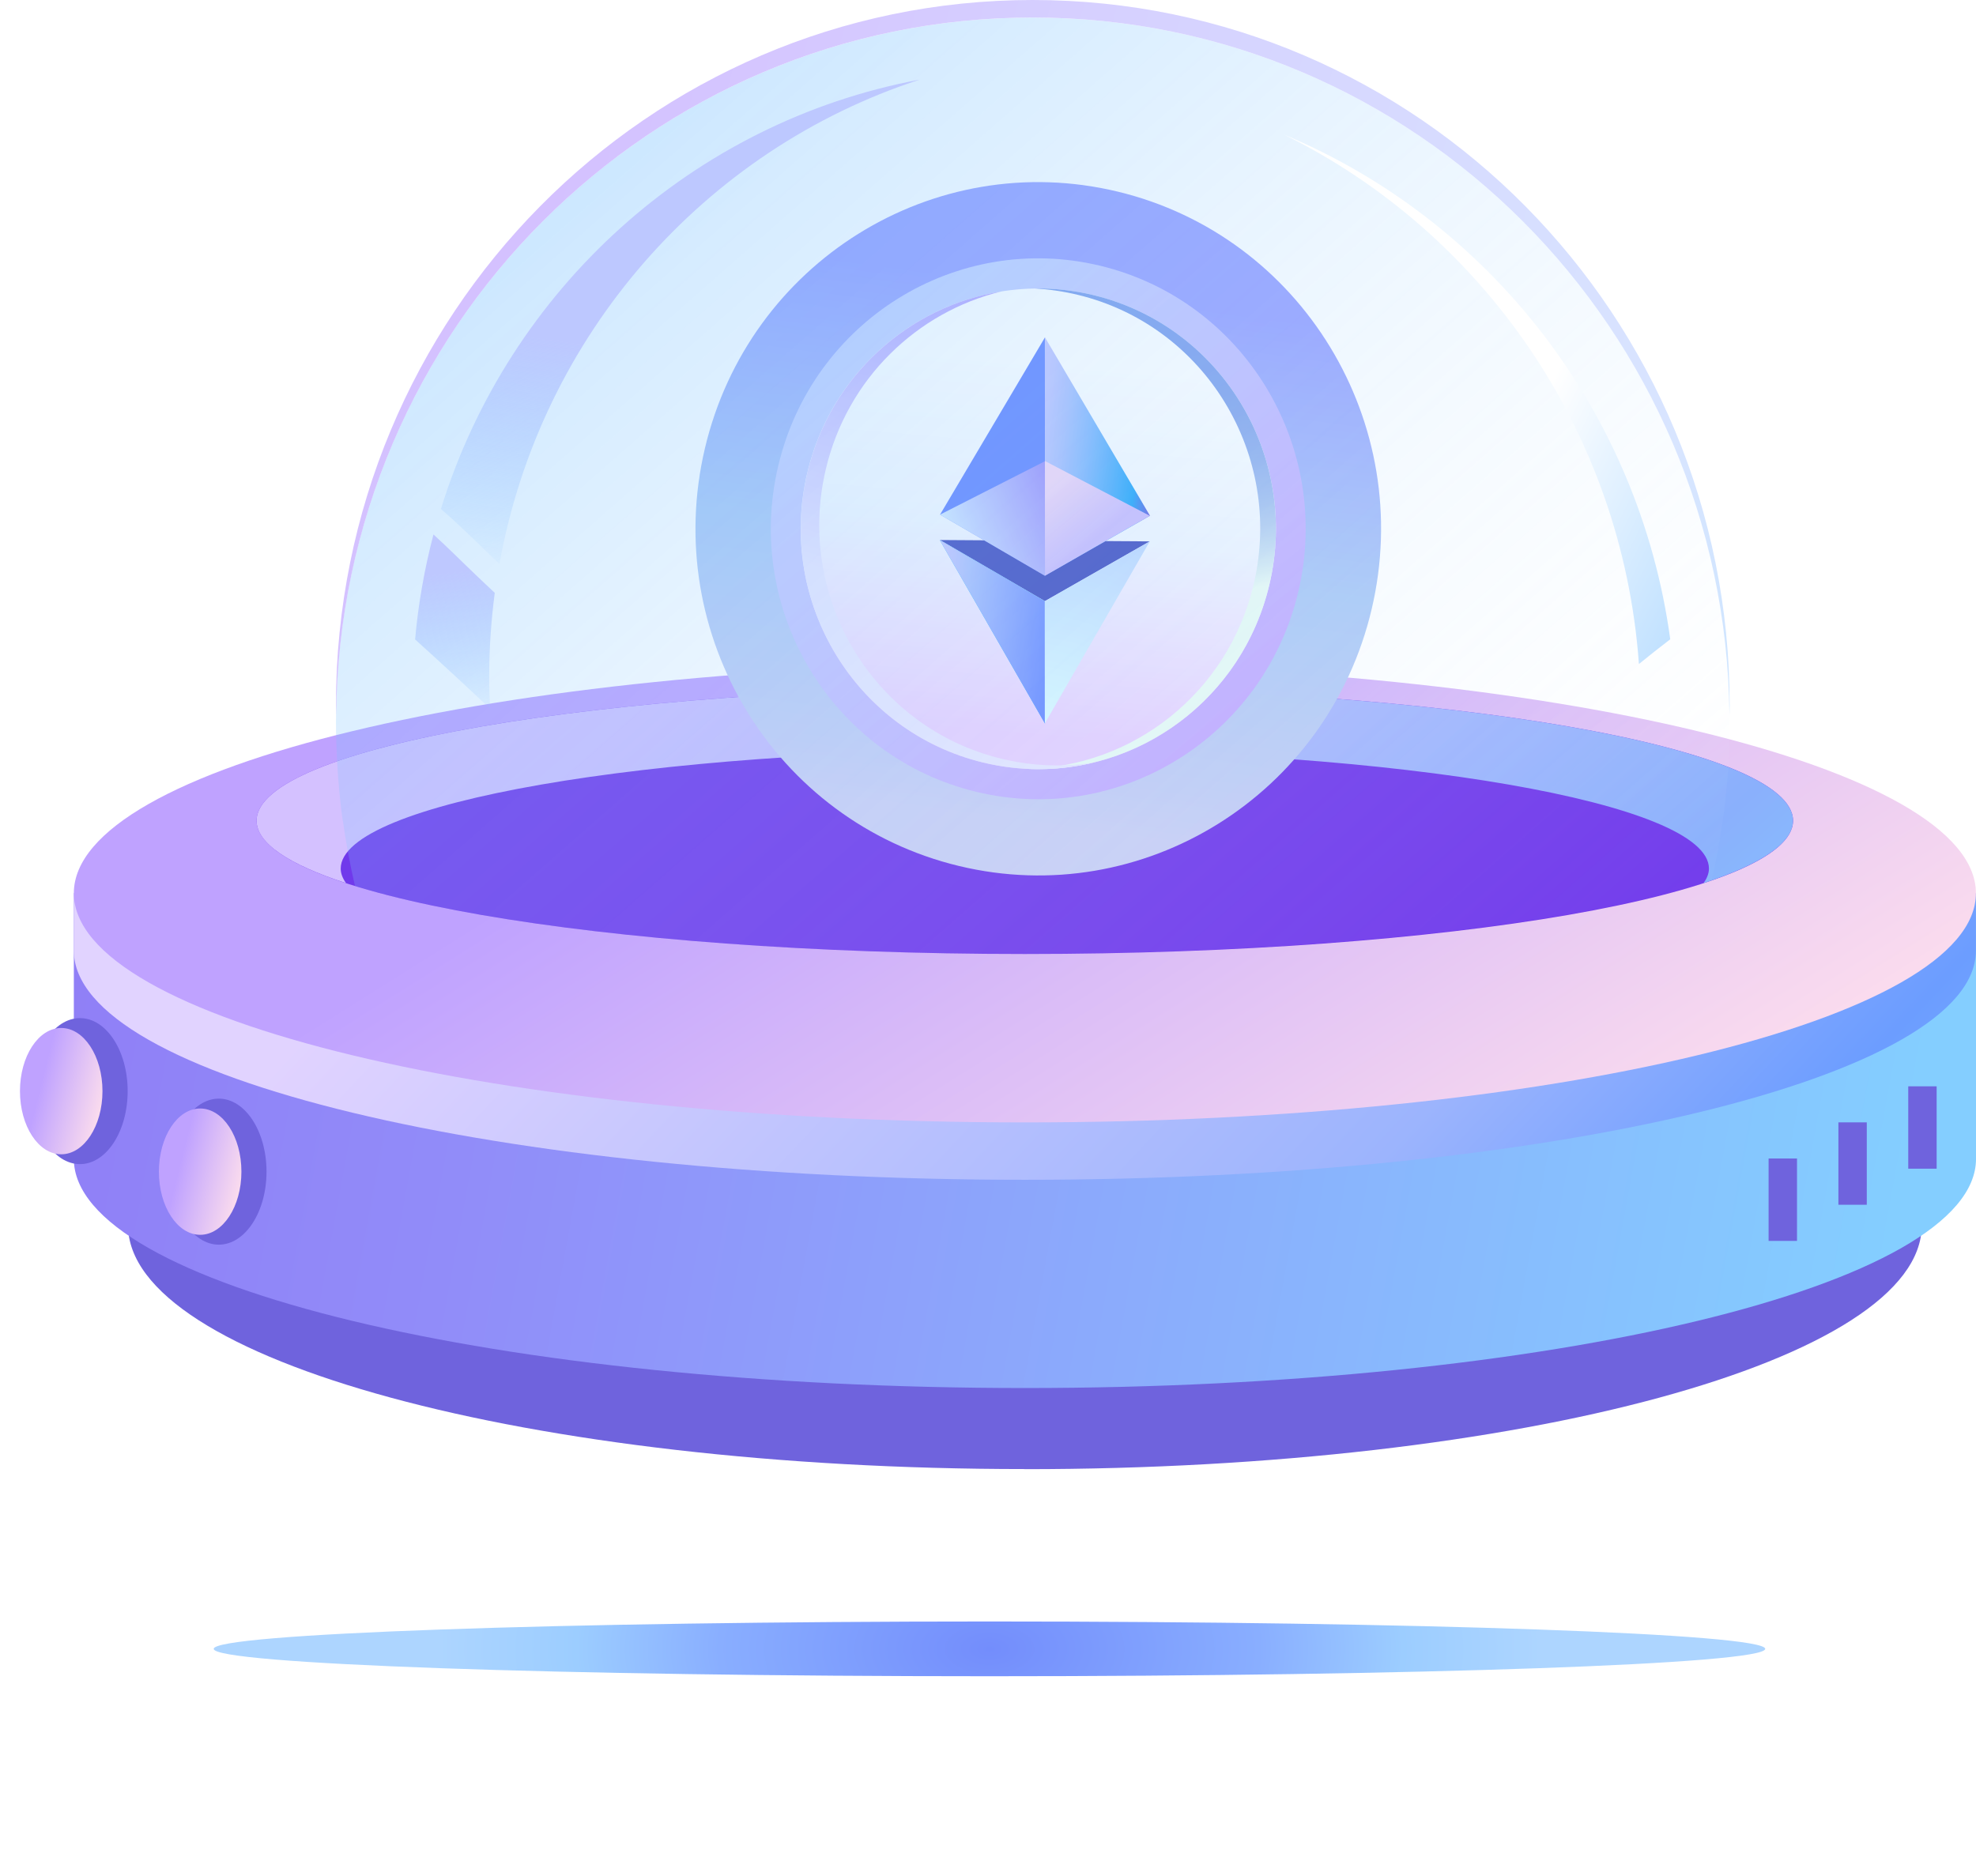 <svg xmlns="http://www.w3.org/2000/svg" width="99" height="94" viewBox="0 0 99 94" fill="none"><g filter="url(#filter0_f_2893_27398)"><path d="M49.573 84C71.038 84 88.439 83.386 88.439 82.628C88.439 81.87 71.038 81.256 49.573 81.256C28.108 81.256 10.707 81.87 10.707 82.628C10.707 83.386 28.108 84 49.573 84Z" fill="url(#paint0_radial_2893_27398)"></path></g><path d="M51.346 73.623C76.163 73.623 96.278 68.151 96.283 61.404V58.34H6.414V61.399C6.414 68.147 26.533 73.618 51.351 73.618L51.346 73.623Z" fill="#6F63DD"></path><path d="M99.001 58.072C99.001 64.416 77.668 69.557 51.352 69.557C25.037 69.557 3.699 64.416 3.699 58.072V44.76H99.001V58.072Z" fill="url(#paint1_linear_2893_27398)"></path><path d="M51.348 59.122C77.663 59.122 98.996 53.981 98.996 47.637V44.76H3.699V47.637C3.699 53.981 25.032 59.122 51.348 59.122Z" fill="url(#paint2_linear_2893_27398)"></path><path d="M51.348 56.246C77.663 56.246 98.996 51.104 98.996 44.761C98.996 38.417 77.663 33.275 51.348 33.275C25.032 33.275 3.699 38.417 3.699 44.761C3.699 51.104 25.032 56.246 51.348 56.246Z" fill="url(#paint3_linear_2893_27398)"></path><path d="M51.345 47.807C72.602 47.807 89.834 44.817 89.834 41.127C89.834 37.438 72.602 34.447 51.345 34.447C30.088 34.447 12.855 37.438 12.855 41.127C12.855 44.817 30.088 47.807 51.345 47.807Z" fill="#7039EB"></path><path d="M51.345 34.447C30.088 34.447 12.855 37.44 12.855 41.127C12.855 42.259 14.477 43.324 17.335 44.254C17.165 44.014 17.07 43.77 17.07 43.525C17.07 40.24 32.415 37.574 51.345 37.574C70.274 37.574 85.62 40.235 85.62 43.525C85.62 43.774 85.52 44.014 85.354 44.254C88.208 43.319 89.834 42.254 89.834 41.127C89.834 37.44 72.602 34.447 51.345 34.447Z" fill="url(#paint4_linear_2893_27398)"></path><path d="M10.963 62.373C12.283 62.373 13.353 60.734 13.353 58.714C13.353 56.693 12.283 55.055 10.963 55.055C9.644 55.055 8.574 56.693 8.574 58.714C8.574 60.734 9.644 62.373 10.963 62.373Z" fill="#6F63DD"></path><path d="M10.028 61.879C11.169 61.879 12.095 60.462 12.095 58.714C12.095 56.966 11.169 55.549 10.028 55.549C8.886 55.549 7.961 56.966 7.961 58.714C7.961 60.462 8.886 61.879 10.028 61.879Z" fill="url(#paint5_linear_2893_27398)"></path><path d="M4.006 58.337C5.326 58.337 6.396 56.699 6.396 54.678C6.396 52.658 5.326 51.02 4.006 51.02C2.687 51.02 1.617 52.658 1.617 54.678C1.617 56.699 2.687 58.337 4.006 58.337Z" fill="#6F63DD"></path><path d="M3.067 57.844C4.208 57.844 5.134 56.427 5.134 54.679C5.134 52.931 4.208 51.514 3.067 51.514C1.925 51.514 1 52.931 1 54.679C1 56.427 1.925 57.844 3.067 57.844Z" fill="url(#paint6_linear_2893_27398)"></path><path d="M48.041 43.395C57.267 45.618 66.526 39.854 68.723 30.522C70.92 21.19 65.222 11.824 55.997 9.602C46.772 7.38 37.512 13.143 35.315 22.475C33.118 31.807 38.816 41.173 48.041 43.395Z" fill="url(#paint7_linear_2893_27398)"></path><path d="M48.915 39.681C56.112 41.415 63.336 36.918 65.05 29.638C66.763 22.358 62.318 15.05 55.121 13.317C47.924 11.583 40.7 16.08 38.987 23.36C37.273 30.64 41.718 37.947 48.915 39.681Z" fill="url(#paint8_linear_2893_27398)"></path><path d="M49.263 38.214C55.658 39.754 62.077 35.759 63.599 29.291C65.122 22.822 61.173 16.329 54.778 14.789C48.383 13.249 41.965 17.244 40.442 23.712C38.919 30.181 42.869 36.674 49.263 38.214Z" fill="url(#paint9_linear_2893_27398)"></path><path fill-rule="evenodd" clip-rule="evenodd" d="M51.83 14.458C52.546 14.495 53.268 14.599 53.991 14.773C60.385 16.313 64.335 22.806 62.812 29.274C61.525 34.744 56.737 38.445 51.423 38.527C57.044 38.819 62.248 35.027 63.598 29.289C65.121 22.82 61.172 16.328 54.777 14.787C53.789 14.549 52.801 14.443 51.83 14.458Z" fill="url(#paint10_linear_2893_27398)"></path><path fill-rule="evenodd" clip-rule="evenodd" d="M54.806 38.21C53.314 38.448 51.752 38.402 50.192 38.026C43.797 36.486 39.848 29.993 41.371 23.525C42.444 18.964 45.951 15.633 50.168 14.605C45.546 15.344 41.597 18.821 40.446 23.711C38.923 30.18 42.872 36.672 49.267 38.213C51.153 38.667 53.042 38.64 54.806 38.21Z" fill="url(#paint11_linear_2893_27398)"></path><path d="M57.605 27.13L47.094 27.061L52.352 30.124L57.605 27.13Z" fill="#4755C4"></path><path d="M52.354 16.907L52.367 28.858L47.098 25.787L52.354 16.907Z" fill="#6889FF"></path><path d="M52.355 23.112L52.358 28.858L47.096 25.789L52.355 23.112Z" fill="url(#paint12_linear_2893_27398)"></path><path d="M52.348 16.896L52.36 28.847L57.615 25.844L52.348 16.896Z" fill="url(#paint13_linear_2893_27398)"></path><path d="M52.352 23.102L52.354 28.848L57.605 25.847L52.352 23.102Z" fill="url(#paint14_linear_2893_27398)"></path><path d="M52.355 36.257L52.35 30.136L47.086 27.066L52.355 36.257Z" fill="#24BDFB"></path><path d="M52.355 36.257L52.35 30.136L47.086 27.066L52.355 36.257Z" fill="url(#paint15_linear_2893_27398)"></path><path d="M52.347 36.252L52.343 30.128L57.608 27.126L52.347 36.252Z" fill="url(#paint16_radial_2893_27398)"></path><path d="M86.657 36.197C86.657 16.689 71.027 0.879 51.742 0.879C32.457 0.879 16.832 16.689 16.832 36.197C16.832 36.855 16.856 37.502 16.889 38.149C16.889 38.178 16.894 38.202 16.894 38.231C16.951 39.204 17.036 40.173 17.169 41.127H17.178C17.334 42.235 17.534 43.324 17.785 44.398C24.379 46.431 36.932 47.807 51.344 47.807C65.756 47.807 79.442 46.306 85.761 44.115C85.989 43.117 86.169 42.105 86.311 41.079H86.325C86.543 39.482 86.657 37.852 86.657 36.197Z" fill="url(#paint17_linear_2893_27398)"></path><path d="M24.598 27.857C24.74 27.991 24.882 28.126 25.024 28.26C27.087 16.794 35.297 7.496 46.078 3.99C34.695 6.115 25.489 14.511 22.09 25.508C22.957 26.251 23.773 27.061 24.598 27.857Z" fill="url(#paint18_linear_2893_27398)"></path><path d="M24.556 35.516C24.528 34.988 24.509 34.456 24.509 33.919C24.509 32.49 24.608 31.09 24.788 29.708C24.485 29.421 24.177 29.138 23.874 28.845C23.153 28.16 22.451 27.45 21.717 26.783C21.271 28.486 20.958 30.241 20.797 32.044C22.063 33.185 23.309 34.341 24.552 35.511L24.556 35.516Z" fill="url(#paint19_linear_2893_27398)"></path><path d="M82.112 33.274C82.629 32.852 83.15 32.444 83.681 32.036C82.121 20.57 74.584 11.032 64.344 6.75C74.252 11.641 81.268 21.587 82.112 33.269V33.274Z" fill="url(#paint20_linear_2893_27398)"></path><path d="M51.742 0.878C70.904 0.878 86.458 16.496 86.648 35.837C86.648 35.664 86.657 35.486 86.657 35.314C86.657 15.811 71.027 0 51.742 0C32.457 0 16.832 15.811 16.832 35.314C16.832 35.491 16.837 35.669 16.841 35.851C17.022 16.506 32.576 0.878 51.742 0.878Z" fill="url(#paint21_linear_2893_27398)"></path><path d="M90.032 58.055H88.609V62.184H90.032V58.055Z" fill="#6F63DD"></path><path d="M93.528 56.244H92.106V60.373H93.528V56.244Z" fill="#6F63DD"></path><path d="M97.028 54.438H95.606V58.566H97.028V54.438Z" fill="#6F63DD"></path><defs><filter id="filter0_f_2893_27398" x="0.816" y="71.365" width="97.512" height="22.526" filterUnits="userSpaceOnUse" color-interpolation-filters="sRGB"><feGaussianBlur stdDeviation="4.945"></feGaussianBlur></filter><radialGradient id="paint0_radial_2893_27398" cx="0" cy="0" r="1" gradientUnits="userSpaceOnUse" gradientTransform="translate(49.573 82.634) scale(27.546 15.236)"><stop stop-color="#738DFC"></stop><stop offset="0.49" stop-color="#89AEFF"></stop><stop offset="0.75" stop-color="#9CCDFF"></stop><stop offset="1" stop-color="#ADD5FF"></stop></radialGradient><linearGradient id="paint1_linear_2893_27398" x1="120.656" y1="63.716" x2="-45.233" y2="33.477" gradientUnits="userSpaceOnUse"><stop offset="0.152" stop-color="#84CEFF"></stop><stop offset="0.575" stop-color="#918CF9"></stop><stop offset="1" stop-color="#8C60F0"></stop></linearGradient><linearGradient id="paint2_linear_2893_27398" x1="130.594" y1="55.181" x2="67.512" y2="-3.945" gradientUnits="userSpaceOnUse"><stop stop-color="#84CEFF"></stop><stop offset="0.078" stop-color="#85C7FE"></stop><stop offset="0.329" stop-color="#6C9DFF"></stop><stop offset="0.495" stop-color="#9CB4FD"></stop><stop offset="1" stop-color="#E1D3FF"></stop></linearGradient><linearGradient id="paint3_linear_2893_27398" x1="110.621" y1="54.519" x2="82.259" y2="9.371" gradientUnits="userSpaceOnUse"><stop offset="0.242" stop-color="#FADBEE"></stop><stop offset="1" stop-color="#BFA2FF"></stop></linearGradient><linearGradient id="paint4_linear_2893_27398" x1="103.924" y1="41.503" x2="66.749" y2="-0.351" gradientUnits="userSpaceOnUse"><stop stop-color="#84CEFF"></stop><stop offset="0.214" stop-color="#8AB0FC"></stop><stop offset="1" stop-color="#D4C1FF"></stop></linearGradient><linearGradient id="paint5_linear_2893_27398" x1="12.599" y1="61.403" x2="8.508" y2="60.378" gradientUnits="userSpaceOnUse"><stop offset="0.242" stop-color="#FADBEE"></stop><stop offset="1" stop-color="#BFA2FF"></stop></linearGradient><linearGradient id="paint6_linear_2893_27398" x1="5.638" y1="57.368" x2="1.547" y2="56.343" gradientUnits="userSpaceOnUse"><stop offset="0.242" stop-color="#FADBEE"></stop><stop offset="1" stop-color="#BFA2FF"></stop></linearGradient><linearGradient id="paint7_linear_2893_27398" x1="50.652" y1="41.162" x2="54.312" y2="14.607" gradientUnits="userSpaceOnUse"><stop stop-color="#CACFF5"></stop><stop offset="0.1" stop-color="#C2CDF5"></stop><stop offset="0.5" stop-color="#ACCAF6"></stop><stop offset="1" stop-color="#9AA2FF"></stop></linearGradient><linearGradient id="paint8_linear_2893_27398" x1="61.55" y1="39.299" x2="43.554" y2="17.027" gradientUnits="userSpaceOnUse"><stop stop-color="#C3A8FF"></stop><stop offset="0.969" stop-color="#C5D2FF"></stop></linearGradient><linearGradient id="paint9_linear_2893_27398" x1="51.942" y1="38.859" x2="53.684" y2="18.221" gradientUnits="userSpaceOnUse"><stop offset="0.094" stop-color="#E7D0FF"></stop><stop offset="0.594" stop-color="#F0F6FF"></stop><stop offset="1" stop-color="white"></stop></linearGradient><linearGradient id="paint10_linear_2893_27398" x1="58.739" y1="30.335" x2="54.628" y2="10.628" gradientUnits="userSpaceOnUse"><stop stop-color="#E8FAF5"></stop><stop offset="0.04" stop-color="#D9EDF3"></stop><stop offset="0.12" stop-color="#BDD5F1"></stop><stop offset="0.21" stop-color="#A6C1EF"></stop><stop offset="0.32" stop-color="#94B2ED"></stop><stop offset="0.44" stop-color="#88A7EC"></stop><stop offset="0.61" stop-color="#81A1EC"></stop><stop offset="1" stop-color="#7FA0EC"></stop></linearGradient><linearGradient id="paint11_linear_2893_27398" x1="45.626" y1="30.258" x2="52.943" y2="7.023" gradientUnits="userSpaceOnUse"><stop stop-color="#E6E6FF"></stop><stop offset="0.709" stop-color="#B6A5FF"></stop><stop offset="1" stop-color="#6C62E1"></stop></linearGradient><linearGradient id="paint12_linear_2893_27398" x1="54.277" y1="25.269" x2="47.133" y2="27.992" gradientUnits="userSpaceOnUse"><stop offset="0.057" stop-color="#9A8DFA"></stop><stop offset="0.71" stop-color="#C1D2FF"></stop><stop offset="1" stop-color="#D8F4FF"></stop></linearGradient><linearGradient id="paint13_linear_2893_27398" x1="51.443" y1="22.729" x2="57.942" y2="23.737" gradientUnits="userSpaceOnUse"><stop stop-color="#C8C8FF"></stop><stop offset="0.1" stop-color="#C0C6FE"></stop><stop offset="0.26" stop-color="#AAC1FD"></stop><stop offset="0.45" stop-color="#86BAFC"></stop><stop offset="0.67" stop-color="#55B0FA"></stop><stop offset="0.85" stop-color="#2AA8F9"></stop><stop offset="1" stop-color="#6C62E1"></stop></linearGradient><linearGradient id="paint14_linear_2893_27398" x1="53.346" y1="23.584" x2="56.566" y2="27.682" gradientUnits="userSpaceOnUse"><stop stop-color="#F0D8F6"></stop><stop offset="0.693" stop-color="#CABEFD"></stop></linearGradient><linearGradient id="paint15_linear_2893_27398" x1="46.455" y1="31.135" x2="52.992" y2="32.149" gradientUnits="userSpaceOnUse"><stop stop-color="#C8C8FF"></stop><stop offset="0.1" stop-color="#C0C6FE"></stop><stop offset="0.26" stop-color="#AAC1FD"></stop><stop offset="1" stop-color="#6889FF"></stop></linearGradient><radialGradient id="paint16_radial_2893_27398" cx="0" cy="0" r="1" gradientUnits="userSpaceOnUse" gradientTransform="translate(51.408 40.273) rotate(9.155) scale(19.669 19.551)"><stop stop-color="#646DFF"></stop><stop offset="0" stop-color="#6472E9"></stop><stop offset="0" stop-color="#6880E9"></stop><stop offset="0" stop-color="#6F95E8"></stop><stop offset="0" stop-color="#77AFE8"></stop><stop offset="0.214" stop-color="#DBFBFF"></stop><stop offset="0.97" stop-color="#B3C8FF"></stop></radialGradient><linearGradient id="paint17_linear_2893_27398" x1="26.434" y1="6.434" x2="76.574" y2="63.569" gradientUnits="userSpaceOnUse"><stop stop-color="#54AFFF" stop-opacity="0.33"></stop><stop offset="0.96" stop-color="white" stop-opacity="0"></stop></linearGradient><linearGradient id="paint18_linear_2893_27398" x1="42.817" y1="5.495" x2="38.242" y2="38.413" gradientUnits="userSpaceOnUse"><stop offset="0.405" stop-color="#BDC8FF"></stop><stop offset="0.783" stop-color="#93CBFF" stop-opacity="0"></stop></linearGradient><linearGradient id="paint19_linear_2893_27398" x1="21.681" y1="27.198" x2="22.818" y2="36.755" gradientUnits="userSpaceOnUse"><stop offset="0.162" stop-color="#BEC8FF"></stop><stop offset="1" stop-color="#93CBFF" stop-opacity="0"></stop></linearGradient><linearGradient id="paint20_linear_2893_27398" x1="68.628" y1="8.011" x2="97.598" y2="22.159" gradientUnits="userSpaceOnUse"><stop offset="0.405" stop-color="white"></stop><stop offset="1" stop-color="#93CBFF"></stop></linearGradient><linearGradient id="paint21_linear_2893_27398" x1="99.437" y1="25.793" x2="28.509" y2="5.98" gradientUnits="userSpaceOnUse"><stop stop-color="#BFE6FF"></stop><stop offset="0.214" stop-color="#D8E5FF"></stop><stop offset="1" stop-color="#D4C1FF"></stop></linearGradient></defs></svg>